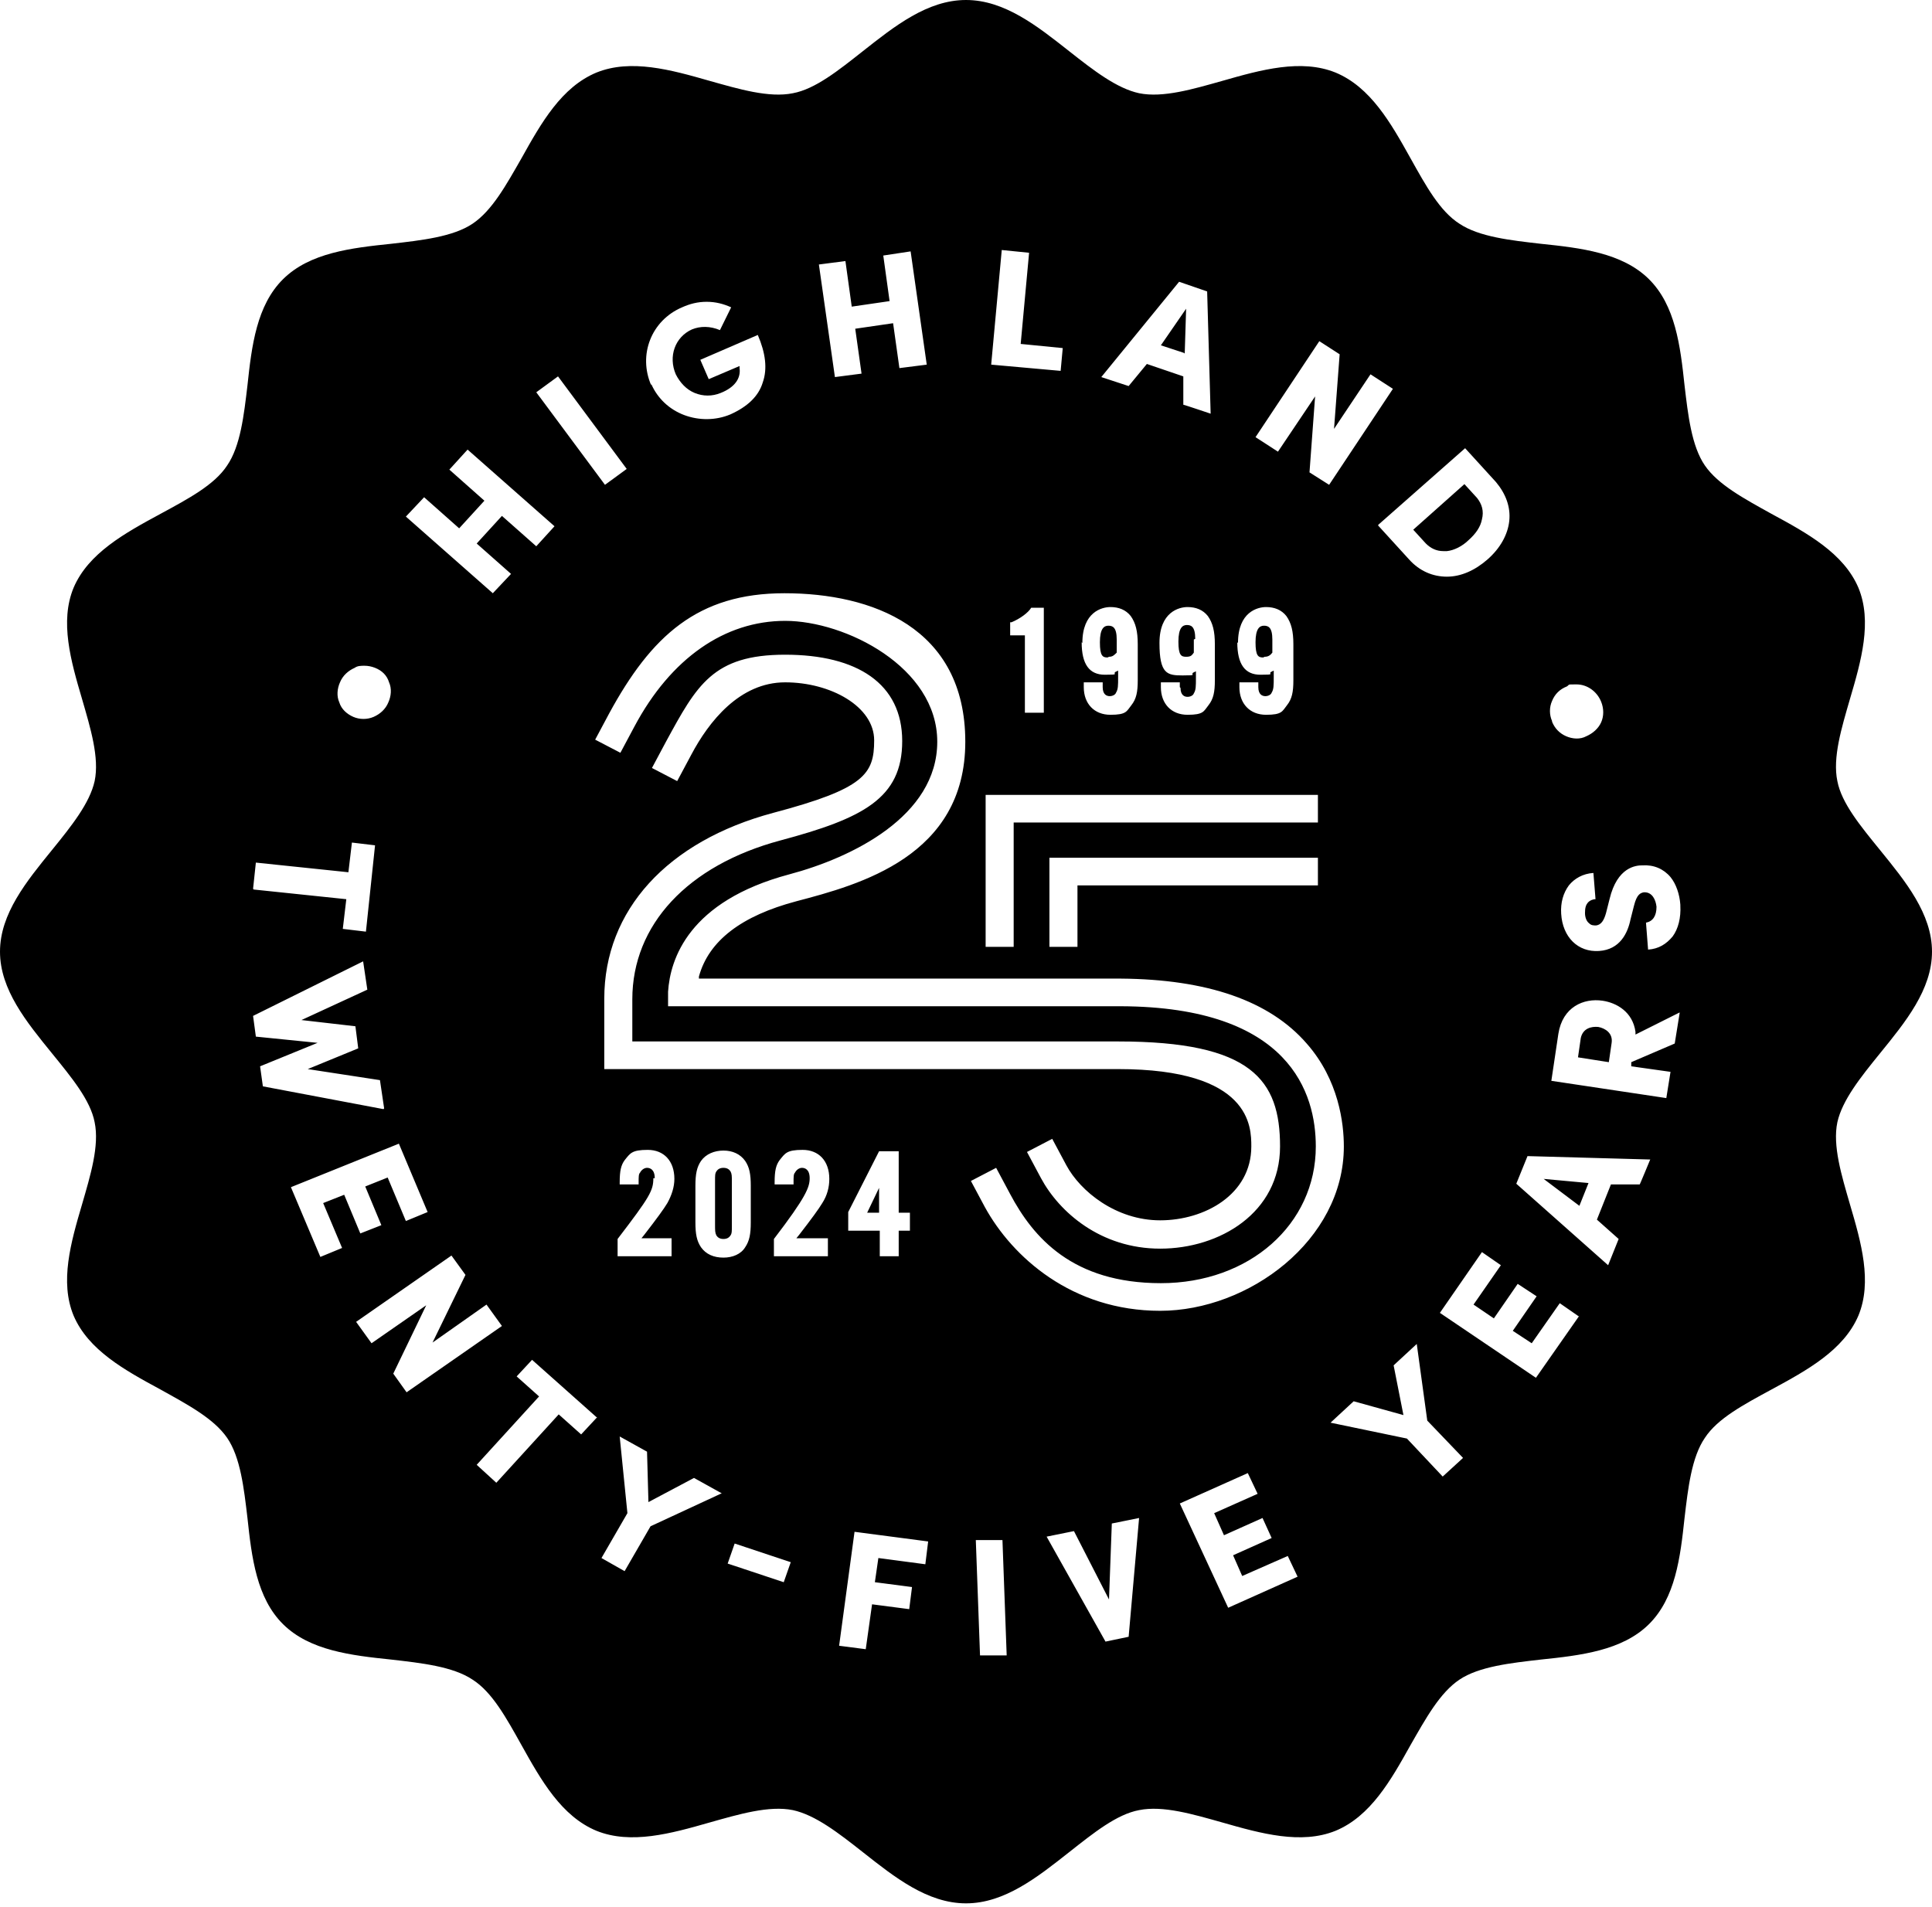 <svg width="154" height="152" viewBox="0 0 154 152" fill="none" xmlns="http://www.w3.org/2000/svg">
<path d="M94.378 28.134L92.534 27.529L94.546 24.611L94.434 28.189L94.378 28.134ZM57.666 93.102C57.387 93.102 57.219 93.212 57.107 93.377C56.996 93.542 56.996 93.653 56.996 94.203V97.617C56.996 98.112 56.996 98.277 57.107 98.498C57.219 98.663 57.387 98.773 57.666 98.773C57.946 98.773 58.113 98.663 58.225 98.498C58.337 98.332 58.337 98.222 58.337 97.672V94.258C58.337 93.708 58.337 93.597 58.225 93.377C58.113 93.212 57.946 93.102 57.666 93.102ZM100.804 52.359C101.083 52.359 101.251 52.249 101.419 52.029V50.983C101.419 49.992 101.083 49.882 100.748 49.882C100.413 49.882 100.078 50.102 100.078 51.203C100.078 52.304 100.301 52.415 100.692 52.415L100.804 52.359ZM95.272 50.928C95.272 49.937 94.937 49.827 94.602 49.827C94.266 49.827 93.931 50.047 93.931 51.148C93.931 52.249 94.155 52.359 94.546 52.359C94.937 52.359 94.993 52.249 95.16 52.029V50.983L95.272 50.928ZM115.053 43.936C115.165 43.936 115.221 43.936 115.332 43.936C115.891 43.881 116.562 43.55 117.065 43.055C117.623 42.559 118.015 42.009 118.126 41.403C118.294 40.742 118.126 40.192 117.735 39.696L116.729 38.595L112.65 42.229L113.656 43.33C114.047 43.715 114.494 43.936 115.053 43.936ZM70.071 96.681V94.699L69.121 96.681H70.071ZM88.399 52.359C88.678 52.359 88.79 52.249 89.014 52.029V50.983C89.014 49.992 88.678 49.882 88.343 49.882C88.008 49.882 87.673 50.102 87.673 51.203C87.673 52.304 87.896 52.415 88.287 52.415L88.399 52.359ZM126.62 94.313L123.044 93.983L125.893 96.13L126.62 94.313ZM146.456 89.468C146.065 91.34 146.792 93.708 147.462 96.02C148.356 99.048 149.25 102.186 148.133 104.884C146.959 107.637 144.054 109.234 141.204 110.775C138.969 111.987 136.901 113.088 135.896 114.629C134.834 116.171 134.554 118.649 134.275 121.016C133.94 124.154 133.549 127.403 131.425 129.495C129.302 131.587 126.005 131.972 122.82 132.303C120.417 132.578 117.903 132.853 116.338 133.899C114.774 134.945 113.656 136.983 112.427 139.13C110.862 141.938 109.242 144.801 106.448 145.957C103.71 147.058 100.525 146.177 97.451 145.296C95.105 144.636 92.702 143.92 90.802 144.305C89.014 144.636 87.17 146.122 85.214 147.664C82.7 149.646 80.073 151.738 77 151.738C73.927 151.738 71.3 149.646 68.786 147.664C66.83 146.122 64.986 144.691 63.198 144.305C61.298 143.92 58.895 144.636 56.549 145.296C53.475 146.177 50.29 147.058 47.552 145.957C44.758 144.801 43.138 141.938 41.573 139.13C40.344 136.928 39.226 134.89 37.662 133.899C36.097 132.853 33.583 132.578 31.18 132.303C27.995 131.972 24.698 131.587 22.575 129.495C20.451 127.403 20.06 124.154 19.725 121.016C19.446 118.649 19.166 116.171 18.105 114.629C17.043 113.088 14.975 111.987 12.796 110.775C9.946 109.234 7.041 107.637 5.867 104.884C4.75 102.186 5.644 99.048 6.538 96.02C7.208 93.708 7.935 91.34 7.544 89.468C7.208 87.706 5.7 85.889 4.135 83.962C2.123 81.485 0 78.897 0 75.869C0 72.841 2.123 70.253 4.135 67.776C5.7 65.849 7.152 64.032 7.544 62.27C7.935 60.398 7.208 58.03 6.538 55.718C5.644 52.69 4.75 49.552 5.867 46.854C7.041 44.101 9.946 42.504 12.796 40.963C15.031 39.751 17.099 38.65 18.105 37.109C19.166 35.567 19.446 33.089 19.725 30.722C20.06 27.584 20.451 24.335 22.575 22.243C24.698 20.151 27.995 19.766 31.18 19.435C33.583 19.16 36.097 18.885 37.662 17.839C39.226 16.793 40.344 14.755 41.573 12.608C43.138 9.8 44.758 6.937 47.552 5.781C50.29 4.68 53.475 5.561 56.549 6.442C58.895 7.102 61.298 7.818 63.198 7.433C64.986 7.102 66.83 5.616 68.786 4.074C71.3 2.092 73.927 0 77 0C80.073 0 82.7 2.092 85.214 4.074C87.17 5.616 89.014 7.047 90.802 7.433C92.702 7.818 95.105 7.102 97.451 6.442C100.525 5.561 103.71 4.68 106.448 5.781C109.242 6.937 110.862 9.8 112.427 12.608C113.656 14.81 114.774 16.848 116.338 17.839C117.903 18.885 120.417 19.16 122.82 19.435C126.005 19.766 129.302 20.151 131.425 22.243C133.549 24.335 133.94 27.584 134.275 30.722C134.554 33.089 134.834 35.567 135.896 37.109C136.957 38.65 139.025 39.751 141.204 40.963C144.054 42.504 146.959 44.101 148.133 46.854C149.25 49.552 148.356 52.69 147.462 55.718C146.792 58.03 146.065 60.398 146.456 62.27C146.792 64.032 148.3 65.849 149.865 67.776C151.877 70.253 154 72.841 154 75.869C154 78.897 151.877 81.485 149.865 83.962C148.3 85.889 146.848 87.706 146.456 89.468ZM123.714 57.535C123.938 58.086 124.329 58.471 124.832 58.691C125.335 58.911 125.949 58.966 126.452 58.691C126.955 58.471 127.402 58.086 127.626 57.59C127.849 57.094 127.849 56.489 127.626 55.938C127.29 55.112 126.508 54.562 125.67 54.562C124.832 54.562 125.167 54.562 124.888 54.727C124.329 54.947 123.938 55.333 123.714 55.883C123.491 56.379 123.491 56.984 123.714 57.48V57.535ZM109.856 41.899L112.315 44.596C113.153 45.532 114.215 45.973 115.332 45.973C116.45 45.973 117.568 45.477 118.573 44.596C119.579 43.715 120.194 42.614 120.306 41.513C120.417 40.412 120.026 39.366 119.244 38.43L116.785 35.732L109.856 41.844V41.899ZM100.078 34.851L101.866 36.008L104.827 31.603L104.38 37.659L105.945 38.65L111.03 30.997L109.242 29.841L106.336 34.191L106.783 28.244L105.163 27.198L100.078 34.851ZM98.625 51.203C98.625 52.965 99.24 53.791 100.469 53.791C101.698 53.791 101.083 53.736 101.307 53.571L101.53 53.461V53.956C101.53 54.672 101.53 54.947 101.363 55.222C101.307 55.388 101.083 55.498 100.86 55.498C100.636 55.498 100.301 55.388 100.301 54.782V54.397H98.793V54.782C98.793 56.103 99.631 56.984 100.916 56.984C102.201 56.984 102.201 56.709 102.592 56.214C102.983 55.718 103.095 55.167 103.095 54.231V51.368C103.095 50.322 102.927 49.662 102.536 49.111C102.145 48.616 101.586 48.395 100.916 48.395C100.245 48.395 98.681 48.781 98.681 51.258L98.625 51.203ZM94.043 54.782V54.397H92.534V54.782C92.534 56.103 93.372 56.984 94.657 56.984C95.943 56.984 95.943 56.709 96.334 56.214C96.725 55.718 96.837 55.167 96.837 54.231V51.368C96.837 50.322 96.669 49.662 96.278 49.111C95.887 48.616 95.328 48.395 94.657 48.395C93.987 48.395 92.422 48.781 92.422 51.258C92.422 53.736 93.037 53.846 94.266 53.846C95.496 53.846 94.881 53.791 95.105 53.626L95.328 53.516V54.011C95.328 54.727 95.328 55.002 95.16 55.278C95.105 55.443 94.881 55.553 94.657 55.553C94.434 55.553 94.099 55.443 94.099 54.837L94.043 54.782ZM87.784 30.061L89.964 30.777L91.417 29.015L94.322 30.006V32.264C94.378 32.264 96.501 32.979 96.501 32.979L96.222 23.234L93.987 22.463L87.784 30.061ZM86.22 51.203C86.22 52.965 86.835 53.791 88.064 53.791C89.293 53.791 88.678 53.736 88.902 53.571L89.126 53.461V53.956C89.126 54.672 89.126 54.947 88.958 55.222C88.902 55.388 88.678 55.498 88.455 55.498C88.231 55.498 87.896 55.388 87.896 54.782V54.397H86.388V54.782C86.388 56.103 87.226 56.984 88.511 56.984C89.796 56.984 89.796 56.709 90.187 56.214C90.578 55.718 90.69 55.167 90.69 54.231V51.368C90.69 50.322 90.522 49.662 90.131 49.111C89.74 48.616 89.181 48.395 88.511 48.395C87.84 48.395 86.276 48.781 86.276 51.258L86.22 51.203ZM79.012 29.07L84.544 29.566L84.711 27.749L81.359 27.419L82.029 20.151L79.85 19.931L79.012 29.015V29.07ZM81.694 50.708V56.819H83.203V48.45H82.197C81.973 48.836 81.303 49.331 80.632 49.607H80.52V50.653H81.694V50.708ZM78.565 75.484H80.8V65.573H105.051V63.371H78.565V75.484ZM83.65 68.381V75.484H85.885V70.584H105.051V68.381H83.594H83.65ZM65.266 21.032L66.551 30.061L68.674 29.786L68.171 26.207L71.189 25.767L71.692 29.346L73.871 29.07L72.586 20.041L70.406 20.371L70.909 24.005L67.892 24.445L67.389 20.812L65.266 21.087V21.032ZM51.911 30.612C52.414 31.768 53.364 32.649 54.537 33.089C55.711 33.53 57.051 33.53 58.225 33.034C59.566 32.429 60.46 31.603 60.795 30.502C61.187 29.401 61.019 28.134 60.404 26.703L55.822 28.685L56.493 30.227L58.951 29.18V29.346C59.063 30.171 58.56 30.887 57.443 31.328C56.772 31.603 56.046 31.603 55.375 31.328C54.705 31.052 54.202 30.502 53.867 29.841C53.252 28.41 53.811 26.868 55.152 26.262C55.822 25.987 56.605 25.987 57.387 26.317L58.281 24.5C57.666 24.225 57.051 24.06 56.325 24.06C55.599 24.06 54.984 24.225 54.369 24.5C51.911 25.547 50.849 28.299 51.911 30.722V30.612ZM42.747 31.273L48.223 38.65L49.955 37.384L44.479 30.006L42.747 31.273ZM32.353 41.183L39.282 47.294L40.735 45.753L37.997 43.33L40.009 41.128L42.747 43.55L44.2 41.954L37.271 35.842L35.818 37.439L38.612 39.917L36.6 42.119L33.806 39.641L32.353 41.183ZM27.045 55.993C27.213 56.544 27.66 56.929 28.163 57.15C28.666 57.37 29.28 57.37 29.783 57.15C30.286 56.929 30.733 56.544 30.956 55.993C31.18 55.498 31.236 54.892 31.012 54.397C30.845 53.846 30.454 53.461 29.895 53.24C29.615 53.13 29.336 53.075 29.057 53.075C28.777 53.075 28.498 53.075 28.274 53.24C27.771 53.461 27.324 53.846 27.101 54.397C26.877 54.892 26.822 55.498 27.045 55.993ZM20.228 70.914L27.604 71.685L27.324 74.052L29.168 74.272L29.895 67.39L28.051 67.17L27.771 69.537L20.395 68.767L20.172 70.859L20.228 70.914ZM30.621 88.367L30.286 86.11L24.53 85.229L28.554 83.577L28.33 81.815L24.028 81.32L29.28 78.897L28.945 76.64L20.172 80.989L20.395 82.641L25.313 83.137L20.731 85.008L20.954 86.605L30.565 88.422L30.621 88.367ZM25.76 95.91L27.436 95.249L28.721 98.332L30.398 97.672L29.113 94.588L30.901 93.873L32.353 97.341L34.086 96.626L31.795 91.175L23.189 94.644L25.536 100.204L27.268 99.489L25.76 95.91ZM40.009 105.71L38.779 104.003L34.477 107.031L37.103 101.636L35.986 100.094L28.386 105.38L29.615 107.086L33.974 104.058L31.348 109.509L32.409 110.996L40.009 105.71ZM47.608 113.033L42.411 108.408L41.182 109.729L42.97 111.326L37.997 116.777L39.562 118.208L44.535 112.757L46.323 114.354L47.552 113.033H47.608ZM57.499 119.034L55.319 117.823L51.687 119.75L51.575 115.73L49.396 114.519L50.011 120.631L47.943 124.209L49.787 125.255L51.855 121.677L57.554 119.034H57.499ZM52.078 93.928C52.078 94.919 51.799 95.414 49.229 98.773V100.149H53.531V98.718H51.129L51.352 98.442C52.321 97.195 52.935 96.35 53.196 95.91C53.531 95.304 53.755 94.644 53.755 93.983C53.755 92.551 52.917 91.67 51.631 91.67C50.346 91.67 50.234 91.946 49.787 92.496C49.508 92.882 49.396 93.322 49.396 94.258V94.423H50.905V94.258C50.905 93.818 50.905 93.597 51.017 93.487C51.129 93.267 51.352 93.102 51.575 93.102C51.799 93.102 52.19 93.212 52.19 93.928H52.078ZM57.666 100.259C58.393 100.259 59.063 99.984 59.398 99.433C59.734 98.938 59.845 98.387 59.845 97.451V94.533C59.845 93.597 59.734 93.047 59.398 92.551C59.007 92.001 58.393 91.725 57.666 91.725C56.94 91.725 56.269 92.001 55.878 92.551C55.543 93.047 55.431 93.597 55.431 94.533V97.451C55.431 98.387 55.543 98.938 55.878 99.433C56.269 99.984 56.884 100.259 57.666 100.259ZM63.031 124.54L58.56 123.053L58.002 124.65L62.472 126.136L63.031 124.54ZM63.477 98.718L63.701 98.442C64.67 97.195 65.284 96.35 65.545 95.91C65.936 95.304 66.104 94.644 66.104 93.983C66.104 92.551 65.266 91.67 63.98 91.67C62.695 91.67 62.584 91.946 62.136 92.496C61.857 92.882 61.745 93.322 61.745 94.258V94.423H63.254V94.258C63.254 93.818 63.254 93.597 63.366 93.487C63.477 93.267 63.701 93.102 63.925 93.102C64.148 93.102 64.539 93.212 64.539 93.928C64.539 94.644 64.26 95.414 61.689 98.773V100.149H65.992V98.718H63.589H63.477ZM73.983 122.888L68.115 122.117L66.886 131.202L69.009 131.477L69.512 127.898L72.474 128.284L72.697 126.522L69.736 126.136L70.015 124.209L73.759 124.705L73.983 122.888ZM71.636 96.681V91.781H70.071L67.612 96.626V98.112H70.127V100.149H71.636V98.112H72.53V96.681H71.636ZM89.126 85.229C99.742 85.229 99.742 89.853 99.742 91.395C99.742 95.249 95.999 97.286 92.478 97.286C88.958 97.286 86.108 94.974 84.991 92.882L83.873 90.79L81.861 91.836L82.979 93.928C84.432 96.626 87.729 99.544 92.478 99.544C97.228 99.544 102.033 96.681 102.033 91.395C102.033 86.11 99.798 83.026 89.126 83.026H50.402V79.668C50.402 73.722 54.816 68.987 62.192 67.005C68.786 65.243 71.915 63.646 71.915 59.077C71.915 54.507 68.339 52.194 62.584 52.194C56.828 52.194 55.543 54.617 53.084 59.132L51.967 61.224L53.978 62.27L55.096 60.178C56.493 57.535 58.951 54.397 62.584 54.397C66.216 54.397 69.68 56.324 69.68 59.021C69.68 61.719 68.898 62.876 61.633 64.802C53.196 67.06 48.167 72.566 48.167 79.613V85.229H89.126ZM80.241 131.917L79.906 122.778H77.782C77.782 122.833 78.118 131.972 78.118 131.972H80.241V131.917ZM90.802 121.016L88.623 121.456L88.399 127.513L85.605 122.062L83.426 122.503L88.12 130.871L89.964 130.486L90.802 120.961V121.016ZM103.43 125.696L102.648 124.044L99.016 125.641L98.29 123.989L101.363 122.613L100.636 121.016L97.563 122.392L96.781 120.631L100.245 119.089L99.463 117.437L94.043 119.86L97.898 128.173L103.43 125.696ZM107.118 91.395C107.118 89.578 106.727 86.11 104.157 83.192C101.195 79.778 96.222 78.071 89.349 78.016H55.711V77.851C56.493 74.988 59.119 73.006 63.477 71.85C68.507 70.528 76.944 68.271 76.944 59.132C76.944 49.992 69.457 47.294 62.528 47.294C55.599 47.294 51.911 50.708 48.558 56.874L47.441 58.966L49.452 60.013L50.57 57.92C53.475 52.47 57.778 49.496 62.584 49.496C67.389 49.496 74.709 53.185 74.709 59.132C74.709 65.078 67.892 68.381 62.919 69.703C54.872 71.85 53.419 76.475 53.252 79.062V80.219C53.196 80.219 89.349 80.219 89.349 80.219C102.872 80.274 104.883 87.211 104.883 91.395C104.883 97.617 99.575 102.296 92.534 102.296C85.493 102.296 82.364 98.663 80.52 95.194L79.403 93.102L77.391 94.148L78.509 96.24C80.688 100.204 85.438 104.499 92.478 104.499C99.519 104.499 107.118 98.883 107.118 91.395ZM116.618 116.226L113.768 113.253L112.93 107.142L111.086 108.848L111.868 112.812L107.901 111.711L106.057 113.418L112.147 114.684L114.997 117.713L116.562 116.281L116.618 116.226ZM125.837 104.939L124.329 103.893L122.094 107.086L120.585 106.095L122.485 103.343L120.976 102.352L119.076 105.104L117.456 104.003L119.635 100.865L118.126 99.819L114.774 104.664L122.429 109.839L125.893 104.884L125.837 104.939ZM131.649 92.441L121.758 92.166L120.864 94.368L128.184 100.865L129.023 98.773L127.29 97.231L128.408 94.423H130.699C130.699 94.478 131.537 92.441 131.537 92.441H131.649ZM133.884 80.714L130.364 82.476V82.256C130.14 80.659 128.855 79.943 127.737 79.778C126.229 79.558 124.552 80.274 124.217 82.421L123.658 86.165L132.822 87.541L133.157 85.449L130.028 85.008V84.678L133.493 83.192L133.884 80.769V80.714ZM133.94 72.125C133.884 71.299 133.605 70.473 133.157 69.923C132.599 69.262 131.816 68.932 130.922 68.987C130.419 68.987 128.911 69.097 128.296 71.685L128.017 72.786C127.849 73.391 127.626 73.722 127.234 73.777C127.011 73.777 126.843 73.777 126.676 73.612C126.452 73.447 126.34 73.116 126.34 72.786C126.34 72.4 126.396 72.125 126.62 71.905C126.732 71.795 126.955 71.685 127.179 71.685L127.011 69.593C126.173 69.647 125.502 70.033 125.055 70.584C124.608 71.189 124.385 71.96 124.441 72.841C124.552 74.713 125.782 75.924 127.458 75.814C129.134 75.704 129.749 74.382 129.972 73.281L130.252 72.18C130.475 71.299 130.755 71.189 131.034 71.134C131.034 71.134 131.034 71.134 131.09 71.134C131.705 71.134 131.984 71.74 132.04 72.29C132.04 73.006 131.761 73.447 131.202 73.557L131.369 75.704C132.208 75.649 132.822 75.263 133.325 74.658C133.772 74.052 133.996 73.171 133.94 72.18V72.125ZM127.402 81.87C126.843 81.815 126.173 81.98 126.005 82.751L125.782 84.293L128.24 84.678L128.464 83.137C128.575 82.366 127.961 81.98 127.402 81.87Z" fill="black"/>
</svg>

